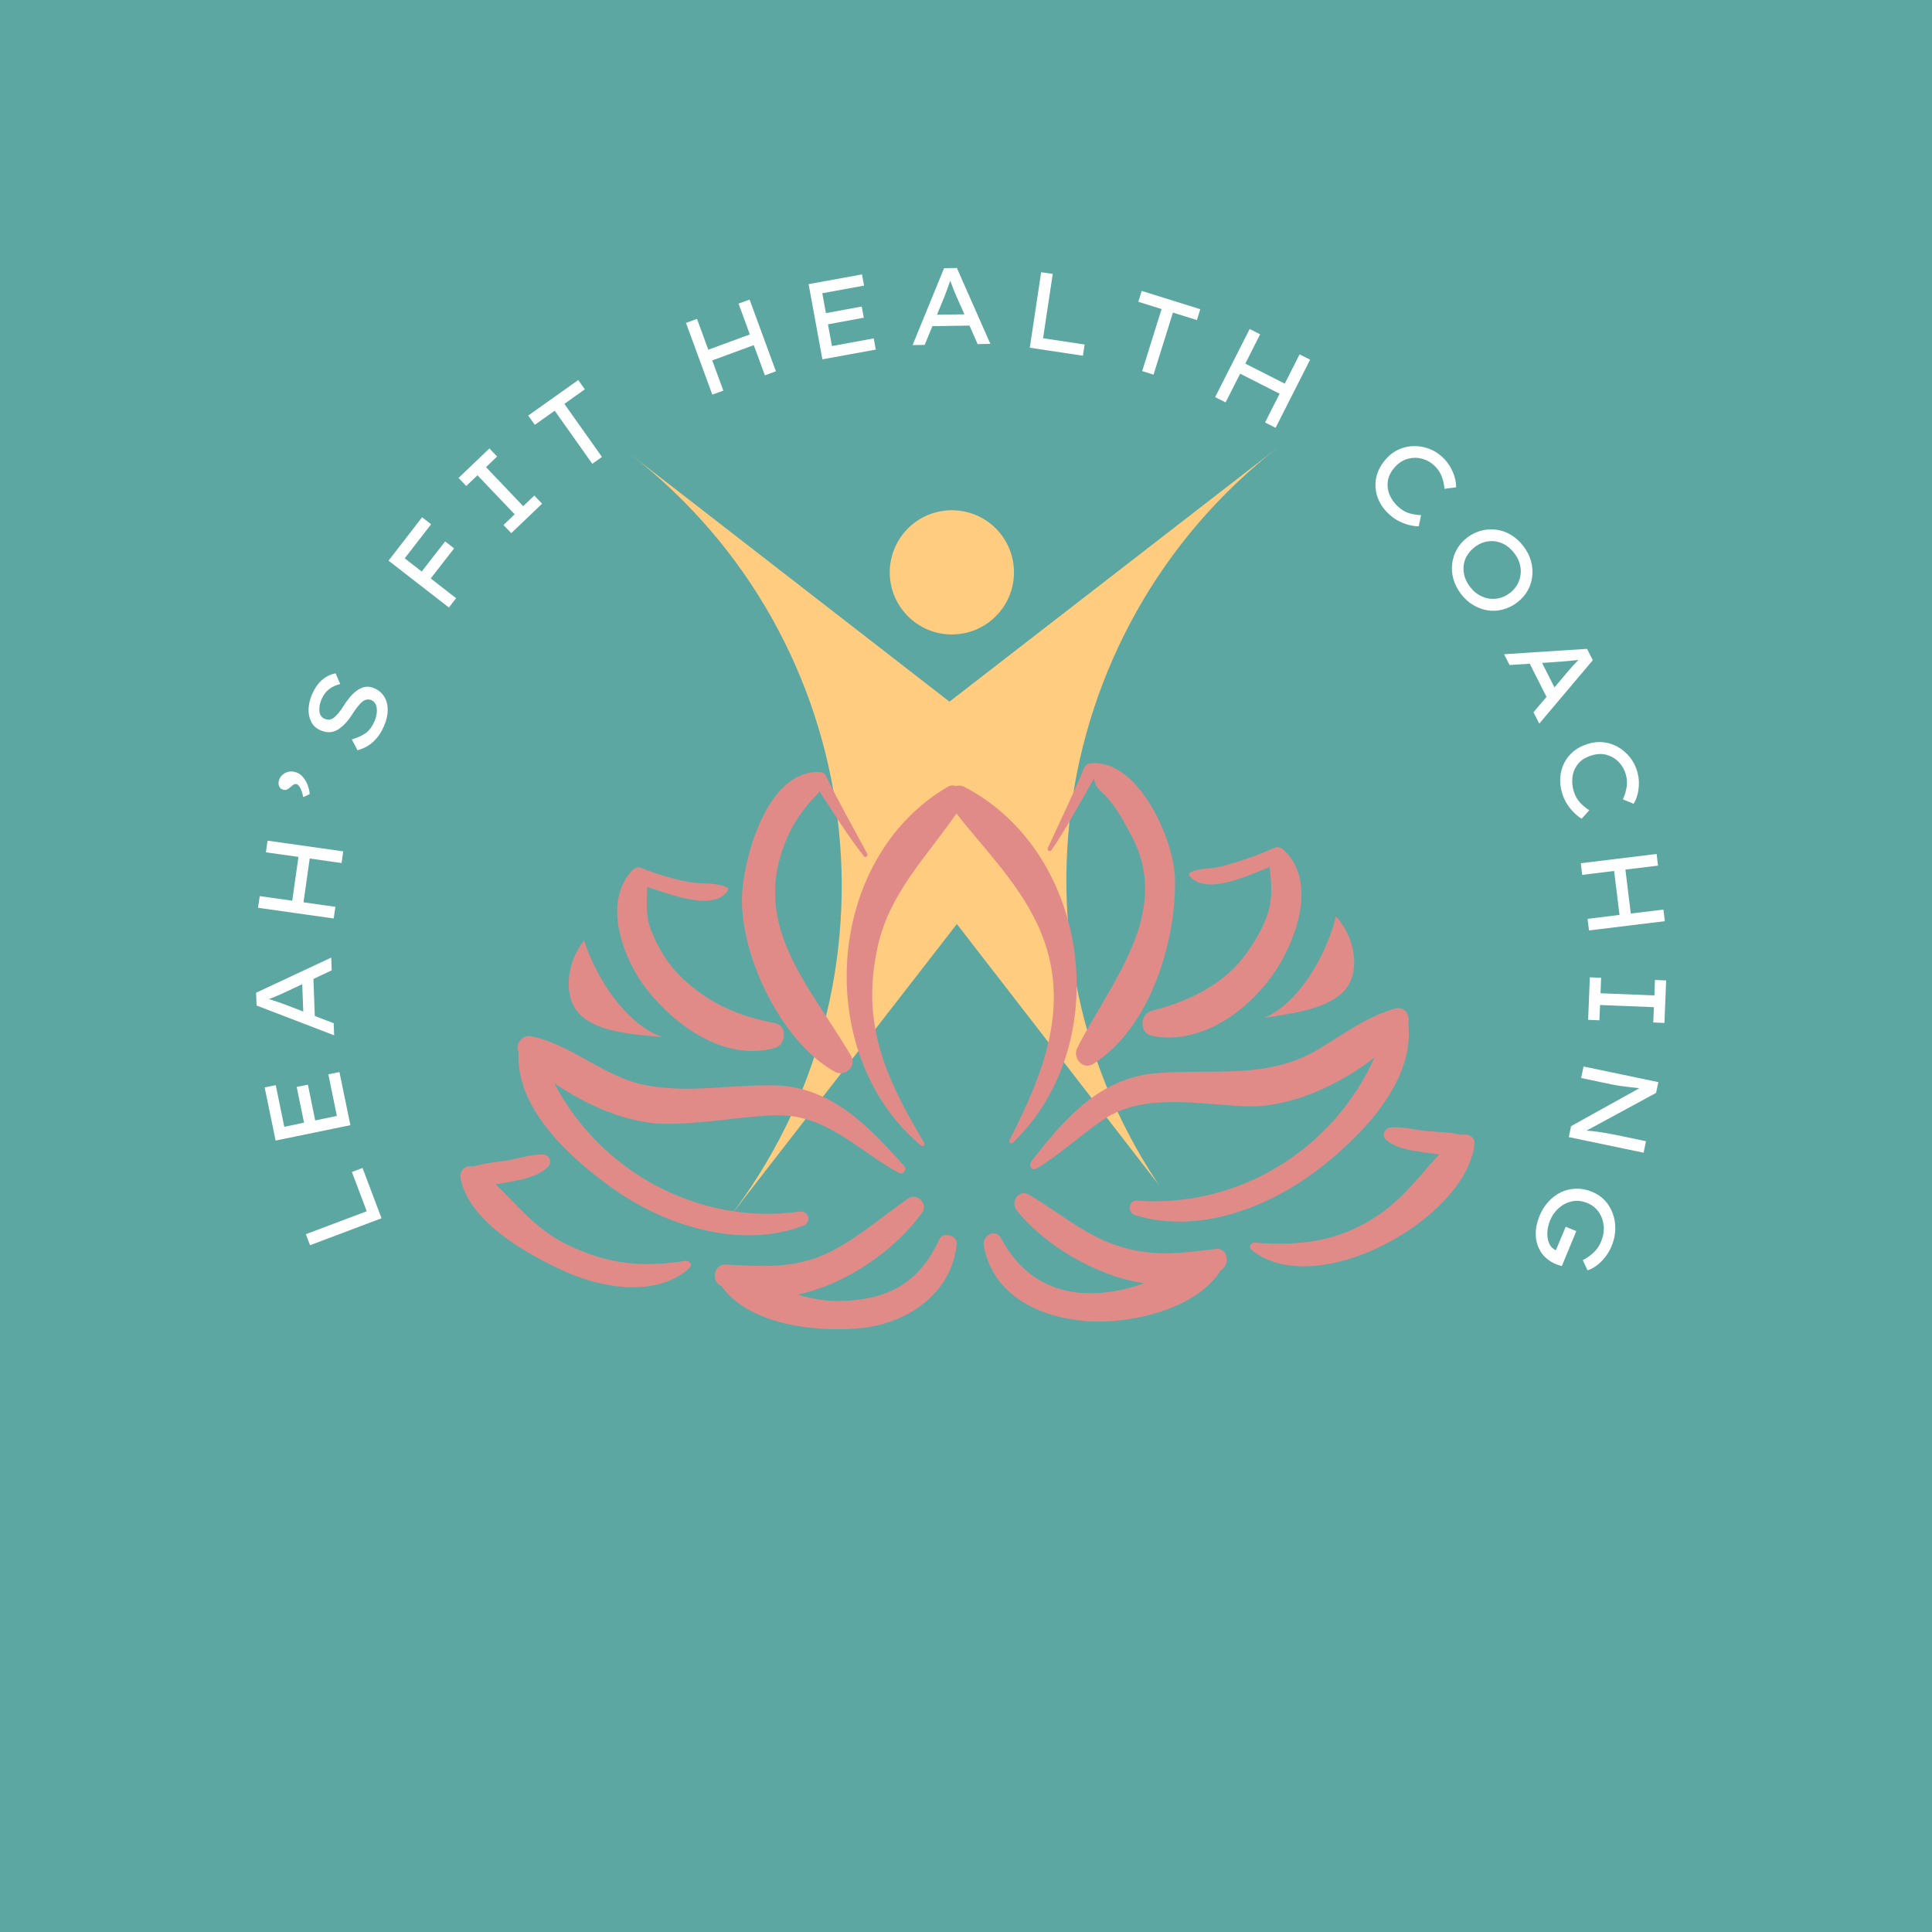 <svg xmlns="http://www.w3.org/2000/svg" xmlns:xlink="http://www.w3.org/1999/xlink" width="500" viewBox="0 0 375 375" height="500" preserveAspectRatio="xMidYMid meet"><defs><g></g><clipPath id="c06452bfa0"><path d="M 122 88 L 207 88 L 207 237 L 122 237 Z M 122 88 " clip-rule="nonzero"></path></clipPath><clipPath id="0b2e437118"><path d="M 206.098 153.086 L 141.02 237.004 L 57.102 171.926 L 122.18 88.008 Z M 206.098 153.086 " clip-rule="nonzero"></path></clipPath><clipPath id="71686c88cc"><path d="M 206.098 153.086 L 141.02 237.004 L 57.102 171.926 L 122.18 88.008 Z M 206.098 153.086 " clip-rule="nonzero"></path></clipPath><clipPath id="b1c520f4fa"><path d="M 164 86 L 249 86 L 249 236 L 164 236 Z M 164 86 " clip-rule="nonzero"></path></clipPath><clipPath id="85a0bb02a4"><path d="M 248.262 86.652 L 313.27 170.625 L 229.297 235.629 L 164.289 151.66 Z M 248.262 86.652 " clip-rule="nonzero"></path></clipPath><clipPath id="386cad7f0d"><path d="M 164.09 151.816 L 229.098 235.785 L 313.066 170.777 L 248.062 86.809 Z M 164.09 151.816 " clip-rule="nonzero"></path></clipPath><clipPath id="2dc18651b3"><path d="M 172.699 99.035 L 196.938 99.035 L 196.938 123.277 L 172.699 123.277 Z M 172.699 99.035 " clip-rule="nonzero"></path></clipPath><clipPath id="06ce9a0ff8"><path d="M 138.582 232 L 185.824 232 L 185.824 258.012 L 138.582 258.012 Z M 138.582 232 " clip-rule="nonzero"></path></clipPath><clipPath id="aec15adb13"><path d="M 242 218 L 286.336 218 L 286.336 246 L 242 246 Z M 242 218 " clip-rule="nonzero"></path></clipPath><clipPath id="b7c8bddfa2"><path d="M 89.086 224 L 135 224 L 135 250 L 89.086 250 Z M 89.086 224 " clip-rule="nonzero"></path></clipPath></defs><rect x="-37.5" width="450" fill="#ffffff" y="-37.5" height="450" fill-opacity="1"></rect><rect x="-37.5" width="450" fill="#5da7a3" y="-37.5" height="450" fill-opacity="1"></rect><g fill="#ffffff" fill-opacity="1"><g transform="translate(75.038, 239.072)"><g><path d="M -6.734 -11.594 L -4.672 -12.375 L -0.984 -2.609 L -14.859 2.625 L -15.672 0.484 L -3.859 -3.969 Z M -6.734 -11.594 "></path></g></g></g><g fill="#ffffff" fill-opacity="1"><g transform="translate(68.573, 221.131)"><g><path d="M -15.078 0.25 L -17.203 -10.062 L -15.047 -10.5 L -13.391 -2.422 L -9.562 -3.219 L -10.984 -10.156 L -8.812 -10.594 L -7.391 -3.656 L -3.188 -4.531 L -4.844 -12.609 L -2.688 -13.047 L -0.562 -2.734 Z M -15.078 0.25 "></path></g></g></g><g fill="#ffffff" fill-opacity="1"><g transform="translate(64.898, 202.061)"><g><path d="M -0.516 -13.719 L -4.062 -12.047 L -3.797 -4.859 L -0.125 -3.453 L -0.047 -1.109 L -15.094 -6.891 L -15.188 -9.375 L -0.609 -16.188 Z M -9.641 -7.109 L -6.031 -5.719 L -6.234 -11.031 L -9.812 -9.344 C -10.27 -9.145 -10.734 -8.941 -11.203 -8.734 C -11.68 -8.535 -12.18 -8.336 -12.703 -8.141 C -12.16 -7.961 -11.629 -7.789 -11.109 -7.625 C -10.598 -7.457 -10.109 -7.285 -9.641 -7.109 Z M -9.641 -7.109 "></path></g></g></g><g fill="#ffffff" fill-opacity="1"><g transform="translate(64.382, 181.045)"><g><path d="M -13.969 -7.109 L -7.656 -6.219 L -6.453 -14.719 L -12.766 -15.609 L -12.453 -17.875 L 2.234 -15.797 L 1.922 -13.531 L -4.266 -14.406 L -5.469 -5.906 L 0.719 -5.031 L 0.391 -2.766 L -14.297 -4.844 Z M -13.969 -7.109 "></path></g></g></g><g fill="#ffffff" fill-opacity="1"><g transform="translate(68.231, 158.704)"><g><path d="M -10.891 -8.844 C -10.359 -8.695 -9.891 -8.395 -9.484 -7.938 C -9.086 -7.488 -8.77 -6.961 -8.531 -6.359 C -8.289 -5.754 -8.156 -5.156 -8.125 -4.562 L -9.375 -3.984 C -9.5 -4.648 -9.676 -5.219 -9.906 -5.688 C -10.145 -6.156 -10.395 -6.426 -10.656 -6.5 C -10.863 -6.551 -11.066 -6.516 -11.266 -6.391 C -11.461 -6.266 -11.66 -6.109 -11.859 -5.922 C -12.055 -5.742 -12.27 -5.594 -12.5 -5.469 C -12.727 -5.352 -12.984 -5.336 -13.266 -5.422 C -13.672 -5.535 -13.938 -5.766 -14.062 -6.109 C -14.195 -6.453 -14.203 -6.832 -14.078 -7.25 C -13.973 -7.633 -13.766 -7.973 -13.453 -8.266 C -13.141 -8.566 -12.758 -8.773 -12.312 -8.891 C -11.863 -9.004 -11.391 -8.988 -10.891 -8.844 Z M -10.891 -8.844 "></path></g></g></g><g fill="#ffffff" fill-opacity="1"><g transform="translate(71.176, 148.249)"><g><path d="M -2.891 -4.734 C -1.828 -5.035 -0.938 -5.438 -0.219 -5.938 C 0.488 -6.445 1.066 -7.223 1.516 -8.266 C 1.742 -8.785 1.891 -9.32 1.953 -9.875 C 2.016 -10.438 1.969 -10.938 1.812 -11.375 C 1.656 -11.82 1.359 -12.145 0.922 -12.344 C 0.266 -12.613 -0.352 -12.488 -0.938 -11.969 C -1.52 -11.445 -2.148 -10.645 -2.828 -9.562 C -3.703 -8.195 -4.641 -7.211 -5.641 -6.609 C -6.641 -6.004 -7.75 -5.969 -8.969 -6.5 C -9.781 -6.844 -10.375 -7.379 -10.75 -8.109 C -11.133 -8.848 -11.312 -9.676 -11.281 -10.594 C -11.258 -11.52 -11.047 -12.457 -10.641 -13.406 C -10.129 -14.602 -9.477 -15.551 -8.688 -16.25 C -7.895 -16.945 -7.008 -17.379 -6.031 -17.547 L -5.141 -15.469 C -5.91 -15.312 -6.613 -14.992 -7.25 -14.516 C -7.895 -14.035 -8.398 -13.375 -8.766 -12.531 C -9.117 -11.688 -9.254 -10.906 -9.172 -10.188 C -9.098 -9.469 -8.766 -8.984 -8.172 -8.734 C -7.484 -8.441 -6.852 -8.535 -6.281 -9.016 C -5.719 -9.504 -5.141 -10.211 -4.547 -11.141 C -4.16 -11.773 -3.742 -12.359 -3.297 -12.891 C -2.859 -13.422 -2.391 -13.863 -1.891 -14.219 C -1.391 -14.582 -0.867 -14.816 -0.328 -14.922 C 0.211 -15.023 0.789 -14.945 1.406 -14.688 C 2.281 -14.32 2.941 -13.773 3.391 -13.047 C 3.848 -12.328 4.078 -11.473 4.078 -10.484 C 4.086 -9.504 3.848 -8.453 3.359 -7.328 C 2.859 -6.141 2.188 -5.145 1.344 -4.344 C 0.508 -3.539 -0.531 -2.969 -1.781 -2.625 Z M -2.891 -4.734 "></path></g></g></g><g fill="#ffffff" fill-opacity="1"><g transform="translate(79.45, 130.207)"><g></g></g></g><g fill="#ffffff" fill-opacity="1"><g transform="translate(85.414, 120.122)"><g><path d="M 1.719 -2.203 L -10 -11.297 L -3.484 -19.719 L -1.734 -18.359 L -6.859 -11.75 L -3.562 -9.188 L 0.984 -15.031 L 2.734 -13.688 L -1.812 -7.844 L 3.109 -4.016 Z M 1.719 -2.203 "></path></g></g></g><g fill="#ffffff" fill-opacity="1"><g transform="translate(97.426, 105.218)"><g><path d="M 7.797 -7.453 L 1.812 -1.734 L 0.297 -3.312 L 2.469 -5.391 L -4.75 -12.969 L -6.922 -10.891 L -8.422 -12.453 L -2.438 -18.172 L -0.938 -16.609 L -3.094 -14.547 L 4.125 -6.969 L 6.281 -9.031 Z M 7.797 -7.453 "></path></g></g></g><g fill="#ffffff" fill-opacity="1"><g transform="translate(110.044, 93.503)"><g><path d="M 4.922 -3.484 L -2.375 -13.781 L -6.234 -11.047 L -7.516 -12.844 L 2.188 -19.734 L 3.469 -17.938 L -0.5 -15.109 L 6.797 -4.812 Z M 4.922 -3.484 "></path></g></g></g><g fill="#ffffff" fill-opacity="1"><g transform="translate(125.428, 83.171)"><g></g></g></g><g fill="#ffffff" fill-opacity="1"><g transform="translate(135.634, 77.568)"><g><path d="M -0.344 -15.672 L 1.844 -9.688 L 9.906 -12.656 L 7.719 -18.641 L 9.859 -19.422 L 14.969 -5.5 L 12.828 -4.719 L 10.672 -10.578 L 2.609 -7.609 L 4.766 -1.75 L 2.625 -0.969 L -2.484 -14.891 Z M -0.344 -15.672 "></path></g></g></g><g fill="#ffffff" fill-opacity="1"><g transform="translate(156.874, 70.246)"><g><path d="M 0.078 -15.094 L 10.438 -16.984 L 10.844 -14.812 L 2.734 -13.328 L 3.438 -9.469 L 10.391 -10.75 L 10.781 -8.578 L 3.828 -7.297 L 4.609 -3.078 L 12.719 -4.562 L 13.109 -2.391 L 2.75 -0.5 Z M 0.078 -15.094 "></path></g></g></g><g fill="#ffffff" fill-opacity="1"><g transform="translate(176.023, 66.994)"><g><path d="M 13.734 -0.203 L 12.156 -3.797 L 4.953 -3.688 L 3.453 -0.047 L 1.109 -0.016 L 7.219 -14.938 L 9.703 -14.984 L 16.203 -0.25 Z M 7.312 -9.469 L 5.844 -5.906 L 11.172 -5.984 L 9.562 -9.594 C 9.363 -10.062 9.172 -10.535 8.984 -11.016 C 8.797 -11.504 8.609 -12.004 8.422 -12.516 C 8.234 -11.984 8.047 -11.457 7.859 -10.938 C 7.68 -10.426 7.5 -9.938 7.312 -9.469 Z M 7.312 -9.469 "></path></g></g></g><g fill="#ffffff" fill-opacity="1"><g transform="translate(197.118, 67.074)"><g><path d="M 13.406 -0.203 L 13.078 1.969 L 2.766 0.422 L 4.969 -14.234 L 7.219 -13.906 L 5.344 -1.422 Z M 13.406 -0.203 "></path></g></g></g><g fill="#ffffff" fill-opacity="1"><g transform="translate(215.947, 70.234)"><g><path d="M 5.75 1.797 L 9.516 -10.25 L 5 -11.656 L 5.656 -13.766 L 17.031 -10.219 L 16.375 -8.109 L 11.719 -9.562 L 7.953 2.484 Z M 5.75 1.797 "></path></g></g></g><g fill="#ffffff" fill-opacity="1"><g transform="translate(233.356, 75.813)"><g><path d="M 11.234 -10.922 L 8.359 -5.234 L 16.016 -1.344 L 18.891 -7.031 L 20.938 -6 L 14.234 7.219 L 12.188 6.188 L 15.016 0.609 L 7.359 -3.281 L 4.531 2.297 L 2.5 1.266 L 9.203 -11.953 Z M 11.234 -10.922 "></path></g></g></g><g fill="#ffffff" fill-opacity="1"><g transform="translate(253.248, 86.647)"><g></g></g></g><g fill="#ffffff" fill-opacity="1"><g transform="translate(262.846, 93.303)"><g><path d="M 12.531 8.844 C 12.062 8.863 11.492 8.797 10.828 8.641 C 10.172 8.492 9.484 8.242 8.766 7.891 C 8.055 7.547 7.383 7.078 6.75 6.484 C 5.957 5.766 5.336 4.957 4.891 4.062 C 4.453 3.164 4.203 2.234 4.141 1.266 C 4.078 0.305 4.219 -0.645 4.562 -1.594 C 4.914 -2.551 5.484 -3.461 6.266 -4.328 C 7.004 -5.117 7.832 -5.711 8.75 -6.109 C 9.676 -6.504 10.633 -6.707 11.625 -6.719 C 12.625 -6.727 13.594 -6.555 14.531 -6.203 C 15.477 -5.848 16.332 -5.316 17.094 -4.609 C 17.738 -4.016 18.258 -3.363 18.656 -2.656 C 19.062 -1.957 19.352 -1.266 19.531 -0.578 C 19.719 0.109 19.801 0.727 19.781 1.281 L 17.531 1.578 C 17.457 0.723 17.27 -0.094 16.969 -0.875 C 16.664 -1.664 16.176 -2.367 15.5 -2.984 C 14.832 -3.598 14.055 -4.023 13.172 -4.266 C 12.285 -4.504 11.383 -4.504 10.469 -4.266 C 9.551 -4.035 8.723 -3.523 7.984 -2.734 C 7.18 -1.859 6.703 -0.953 6.547 -0.016 C 6.398 0.922 6.504 1.828 6.859 2.703 C 7.223 3.578 7.77 4.348 8.5 5.016 C 9.238 5.703 10.008 6.148 10.812 6.359 C 11.613 6.566 12.336 6.676 12.984 6.688 Z M 12.531 8.844 "></path></g></g></g><g fill="#ffffff" fill-opacity="1"><g transform="translate(277.902, 107.451)"><g><path d="M 16.531 9.516 C 15.676 10.16 14.766 10.609 13.797 10.859 C 12.828 11.117 11.848 11.172 10.859 11.016 C 9.879 10.867 8.941 10.523 8.047 9.984 C 7.148 9.453 6.352 8.727 5.656 7.812 C 4.957 6.883 4.469 5.914 4.188 4.906 C 3.914 3.895 3.844 2.898 3.969 1.922 C 4.094 0.941 4.398 0.016 4.891 -0.859 C 5.391 -1.734 6.066 -2.492 6.922 -3.141 C 7.785 -3.785 8.703 -4.227 9.672 -4.469 C 10.648 -4.719 11.629 -4.77 12.609 -4.625 C 13.586 -4.488 14.523 -4.148 15.422 -3.609 C 16.316 -3.066 17.113 -2.332 17.812 -1.406 C 18.508 -0.488 18.992 0.469 19.266 1.469 C 19.547 2.477 19.625 3.477 19.5 4.469 C 19.383 5.457 19.078 6.383 18.578 7.25 C 18.078 8.113 17.395 8.867 16.531 9.516 Z M 15.125 7.672 C 15.945 7.047 16.535 6.297 16.891 5.422 C 17.254 4.547 17.363 3.625 17.219 2.656 C 17.082 1.695 16.688 0.789 16.031 -0.062 C 15.352 -0.957 14.57 -1.598 13.688 -1.984 C 12.812 -2.367 11.906 -2.5 10.969 -2.375 C 10.039 -2.258 9.164 -1.891 8.344 -1.266 C 7.531 -0.641 6.938 0.098 6.562 0.953 C 6.195 1.816 6.082 2.727 6.219 3.688 C 6.352 4.645 6.758 5.57 7.438 6.469 C 8.094 7.32 8.863 7.941 9.75 8.328 C 10.633 8.723 11.547 8.863 12.484 8.75 C 13.43 8.645 14.312 8.285 15.125 7.672 Z M 15.125 7.672 "></path></g></g></g><g fill="#ffffff" fill-opacity="1"><g transform="translate(291.443, 126.001)"><g><path d="M 6.203 12.25 L 8.734 9.266 L 5.484 2.828 L 1.562 3.078 L 0.5 0.984 L 16.594 -0.062 L 17.719 2.141 L 7.328 14.453 Z M 11.719 2.406 L 7.875 2.672 L 10.281 7.422 L 12.828 4.391 C 13.16 4.004 13.5 3.617 13.844 3.234 C 14.195 2.859 14.562 2.477 14.938 2.094 C 14.375 2.156 13.82 2.211 13.281 2.266 C 12.738 2.328 12.219 2.375 11.719 2.406 Z M 11.719 2.406 "></path></g></g></g><g fill="#ffffff" fill-opacity="1"><g transform="translate(300.658, 144.937)"><g><path d="M 6.344 13.969 C 5.926 13.738 5.473 13.391 4.984 12.922 C 4.492 12.461 4.023 11.898 3.578 11.234 C 3.141 10.578 2.797 9.836 2.547 9.016 C 2.234 7.984 2.113 6.969 2.188 5.969 C 2.258 4.977 2.508 4.051 2.938 3.188 C 3.363 2.32 3.969 1.562 4.75 0.906 C 5.531 0.258 6.477 -0.227 7.594 -0.562 C 8.625 -0.883 9.641 -0.984 10.641 -0.859 C 11.641 -0.734 12.566 -0.422 13.422 0.078 C 14.285 0.578 15.035 1.219 15.672 2 C 16.305 2.781 16.773 3.664 17.078 4.656 C 17.336 5.5 17.461 6.32 17.453 7.125 C 17.441 7.938 17.344 8.68 17.156 9.359 C 16.969 10.047 16.723 10.617 16.422 11.078 L 14.344 10.219 C 14.695 9.445 14.941 8.645 15.078 7.812 C 15.211 6.988 15.145 6.133 14.875 5.25 C 14.613 4.383 14.16 3.617 13.516 2.953 C 12.879 2.297 12.102 1.836 11.188 1.578 C 10.281 1.328 9.312 1.363 8.281 1.688 C 7.145 2.031 6.273 2.566 5.672 3.297 C 5.066 4.035 4.695 4.867 4.562 5.797 C 4.438 6.734 4.516 7.676 4.797 8.625 C 5.098 9.582 5.539 10.359 6.125 10.953 C 6.707 11.547 7.273 12.004 7.828 12.328 Z M 6.344 13.969 "></path></g></g></g><g fill="#ffffff" fill-opacity="1"><g transform="translate(306.489, 164.769)"><g><path d="M 15.328 3.25 L 9 4.016 L 10.047 12.547 L 16.375 11.781 L 16.656 14.031 L 1.938 15.828 L 1.656 13.578 L 7.859 12.812 L 6.812 4.281 L 0.609 5.047 L 0.344 2.781 L 15.062 0.984 Z M 15.328 3.25 "></path></g></g></g><g fill="#ffffff" fill-opacity="1"><g transform="translate(308.694, 187.181)"><g><path d="M -0.438 10.766 L -0.109 2.516 L 2.078 2.609 L 1.969 5.609 L 12.422 6.031 L 12.531 3.031 L 14.703 3.125 L 14.375 11.375 L 12.203 11.281 L 12.328 8.312 L 1.875 7.891 L 1.75 10.859 Z M -0.438 10.766 "></path></g></g></g><g fill="#ffffff" fill-opacity="1"><g transform="translate(307.944, 204.273)"><g><path d="M 11.547 17.234 L 11.078 19.469 L -3.438 16.438 L -3 14.312 L 10.25 6.953 C 9.383 6.848 8.508 6.742 7.625 6.641 C 6.738 6.547 5.863 6.41 5 6.234 L -1.047 4.969 L -0.578 2.734 L 13.938 5.766 L 13.5 7.859 L -0.016 15.188 C 0.672 15.219 1.406 15.289 2.188 15.406 C 2.977 15.52 3.77 15.648 4.562 15.797 C 5.352 15.953 6.086 16.098 6.766 16.234 Z M 11.547 17.234 "></path></g></g></g><g fill="#ffffff" fill-opacity="1"><g transform="translate(302.822, 226.926)"><g><path d="M 10 14.922 C 9.633 15.785 9.188 16.539 8.656 17.188 C 8.133 17.832 7.582 18.363 7 18.781 C 6.414 19.195 5.852 19.484 5.312 19.641 L 4.406 17.656 C 5.164 17.281 5.859 16.797 6.484 16.203 C 7.109 15.617 7.598 14.906 7.953 14.062 C 8.379 13.031 8.547 12.016 8.453 11.016 C 8.359 10.023 8.039 9.133 7.5 8.344 C 6.957 7.562 6.223 6.977 5.297 6.594 C 4.273 6.164 3.285 6.051 2.328 6.25 C 1.367 6.457 0.516 6.883 -0.234 7.531 C -0.984 8.188 -1.555 8.992 -1.953 9.953 C -2.285 10.766 -2.461 11.566 -2.484 12.359 C -2.516 13.16 -2.391 13.863 -2.109 14.469 C -1.836 15.07 -1.41 15.5 -0.828 15.75 L 1.078 11.188 L 3.141 12.031 L 0.328 18.812 C 0.16 18.758 -0.02 18.707 -0.219 18.656 C -0.414 18.602 -0.598 18.539 -0.766 18.469 C -1.484 18.176 -2.129 17.781 -2.703 17.281 C -3.273 16.781 -3.707 16.223 -4 15.609 C -4.477 14.742 -4.723 13.738 -4.734 12.594 C -4.742 11.445 -4.488 10.25 -3.969 9 C -3.539 7.969 -2.969 7.066 -2.25 6.297 C -1.539 5.523 -0.738 4.922 0.156 4.484 C 1.062 4.055 2.031 3.828 3.062 3.797 C 4.102 3.766 5.156 3.969 6.219 4.406 C 7.207 4.82 8.039 5.395 8.719 6.125 C 9.395 6.863 9.898 7.711 10.234 8.672 C 10.578 9.629 10.734 10.645 10.703 11.719 C 10.672 12.789 10.438 13.859 10 14.922 Z M 10 14.922 "></path></g></g></g><g fill="#ffffff" fill-opacity="1"><g transform="translate(293.463, 247.727)"><g></g></g></g><g clip-path="url(#c06452bfa0)"><g clip-path="url(#0b2e437118)"><g clip-path="url(#71686c88cc)"><path fill="#ffcc80" d="M 206.09 153.098 L 141.16 236.82 C 143.371 233.965 145.438 231.008 147.352 227.941 C 149.234 224.93 150.961 221.832 152.531 218.645 C 154.07 215.52 155.473 212.277 156.691 209.02 C 157.898 205.793 158.961 202.469 159.844 199.141 C 161.602 192.508 162.703 185.773 163.152 178.926 C 163.598 172.133 163.391 165.359 162.539 158.602 C 161.684 151.848 160.195 145.234 158.074 138.766 C 155.938 132.246 153.191 125.996 149.84 120.012 C 148.152 117.008 146.301 114.051 144.328 111.23 C 142.336 108.375 140.172 105.586 137.902 102.941 C 135.586 100.246 133.145 97.672 130.57 95.223 C 127.949 92.727 125.207 90.371 122.344 88.152 Z M 206.09 153.098 " fill-opacity="1" fill-rule="nonzero"></path></g></g></g><g clip-path="url(#b1c520f4fa)"><g clip-path="url(#85a0bb02a4)"><g clip-path="url(#386cad7f0d)"><path fill="#ffcc80" d="M 164.098 151.824 L 229.246 235.977 C 227.023 233.105 224.953 230.129 223.031 227.051 C 221.145 224.023 219.414 220.91 217.836 217.707 C 216.293 214.566 214.891 211.312 213.668 208.035 C 212.457 204.793 211.395 201.457 210.512 198.109 C 208.75 191.449 207.648 184.68 207.203 177.805 C 206.762 170.98 206.973 164.176 207.836 157.391 C 208.699 150.605 210.199 143.965 212.336 137.469 C 214.492 130.926 217.254 124.648 220.625 118.641 C 222.32 115.625 224.184 112.656 226.168 109.824 C 228.172 106.957 230.348 104.16 232.629 101.504 C 234.957 98.801 237.414 96.219 240 93.758 C 242.637 91.254 245.395 88.891 248.27 86.664 Z M 164.098 151.824 " fill-opacity="1" fill-rule="nonzero"></path></g></g></g><g clip-path="url(#2dc18651b3)"><path fill="#ffcc80" d="M 196.812 111.094 C 196.812 111.883 196.734 112.668 196.582 113.445 C 196.426 114.223 196.199 114.977 195.895 115.707 C 195.594 116.438 195.223 117.133 194.781 117.793 C 194.34 118.449 193.84 119.059 193.281 119.617 C 192.723 120.18 192.113 120.68 191.453 121.117 C 190.797 121.559 190.102 121.93 189.371 122.23 C 188.637 122.535 187.883 122.762 187.109 122.918 C 186.332 123.074 185.547 123.148 184.758 123.148 C 183.965 123.148 183.18 123.074 182.402 122.918 C 181.629 122.762 180.875 122.535 180.141 122.23 C 179.41 121.93 178.715 121.559 178.059 121.117 C 177.398 120.68 176.789 120.18 176.23 119.617 C 175.672 119.059 175.172 118.449 174.73 117.793 C 174.293 117.133 173.922 116.438 173.617 115.707 C 173.312 114.977 173.086 114.223 172.93 113.445 C 172.777 112.668 172.699 111.883 172.699 111.094 C 172.699 110.301 172.777 109.516 172.93 108.742 C 173.086 107.965 173.312 107.211 173.617 106.48 C 173.922 105.746 174.293 105.055 174.73 104.395 C 175.172 103.738 175.672 103.129 176.23 102.566 C 176.789 102.008 177.398 101.508 178.059 101.066 C 178.715 100.629 179.41 100.258 180.141 99.953 C 180.875 99.652 181.629 99.422 182.402 99.27 C 183.18 99.113 183.965 99.035 184.758 99.035 C 185.547 99.035 186.332 99.113 187.109 99.27 C 187.883 99.422 188.637 99.652 189.371 99.953 C 190.102 100.258 190.797 100.629 191.453 101.066 C 192.113 101.508 192.723 102.008 193.281 102.566 C 193.84 103.129 194.34 103.738 194.781 104.395 C 195.223 105.055 195.594 105.746 195.895 106.48 C 196.199 107.211 196.426 107.965 196.582 108.742 C 196.734 109.516 196.812 110.301 196.812 111.094 Z M 196.812 111.094 " fill-opacity="1" fill-rule="nonzero"></path></g><path fill="#e18b89" d="M 236.023 242.418 C 229.57 243.191 224.398 243.961 217.977 242.137 C 211.031 240.164 205.793 235.496 199.742 231.906 C 197.703 230.699 196.047 233.332 197.371 234.98 C 202.641 241.523 212.469 247.625 222.078 249.078 C 219.707 249.93 217.219 250.59 214.445 250.875 C 205.402 251.812 198.523 248.266 194.297 240.328 C 193.258 238.383 190.613 239.805 190.953 241.734 C 192.68 251.531 201.84 255.715 210.875 256.434 C 219.027 257.082 232.285 254.211 236.973 246.523 C 237.02 246.496 237.07 246.48 237.113 246.449 C 238.758 245.391 238.316 242.145 236.023 242.418 " fill-opacity="1" fill-rule="nonzero"></path><g clip-path="url(#06ce9a0ff8)"><path fill="#e18b89" d="M 182.289 240.605 C 178.457 249.074 172.16 252.406 162.977 252.516 C 160.031 252.551 157.352 252.055 154.777 251.285 C 164.48 249.258 174.148 242.293 179.043 235.262 C 180.156 233.66 177.961 231.5 176.363 232.582 C 171.312 236.016 166.91 240.008 161.438 242.84 C 154.613 246.367 148.219 245.816 140.863 245.453 C 138.684 245.344 137.953 248.441 139.77 249.484 C 139.855 249.531 139.949 249.559 140.031 249.605 C 145.332 257.16 158.27 258.559 166.539 257.848 C 175.883 257.039 184.602 251.336 185.695 241.527 C 185.895 239.75 183.023 238.988 182.289 240.605 " fill-opacity="1" fill-rule="nonzero"></path></g><path fill="#e18b89" d="M 204.102 165 C 207.004 160.766 209.375 156.25 211.934 151.809 C 212.887 150.145 211.621 151.801 213.812 153.734 C 216.328 155.949 218.016 159.242 219.586 162.152 C 227.68 177.148 215.469 190.805 209.105 203.387 C 208.129 205.316 210.176 207.785 212.215 206.496 C 223.164 199.598 228.352 182.793 228.059 170.5 C 227.879 162.898 220.863 147.168 211.672 148.184 C 211.008 148.258 210.625 148.559 210.371 149.176 C 208.211 154.391 205.734 159.453 203.395 164.586 C 203.176 165.066 203.801 165.441 204.102 165 " fill-opacity="1" fill-rule="nonzero"></path><path fill="#e18b89" d="M 246.445 168.297 C 246.652 170.691 246.984 172.984 246.516 175.523 C 245.898 178.875 244.086 181.934 242.18 184.695 C 237.82 191.016 230.781 194.375 223.566 196.191 C 221.223 196.781 221.094 200.535 223.566 201.043 C 232.723 202.934 241.816 196.559 246.941 189.359 C 251.398 183.102 255.977 171.223 249.082 164.906 C 248.504 164.375 247.809 164.328 247.117 164.652 C 243.961 166.121 240.574 167.207 237.223 168.133 C 234.973 168.754 232.996 168.359 230.961 169.371 C 230.707 169.5 230.719 169.828 230.879 170.02 C 234.078 173.82 241.734 170.137 246.445 168.297 " fill-opacity="1" fill-rule="nonzero"></path><path fill="#e18b89" d="M 224.508 208.297 C 213.348 209.227 206.547 217.242 200.156 225.461 C 199.594 226.184 200.293 227.348 201.195 226.809 C 205.859 224.016 209.75 220.266 214.281 217.246 C 222.172 211.984 233.082 214.438 241.918 214.734 C 250.199 215.008 259.676 210.82 266.777 205.266 C 258.949 222.883 240.637 234.512 220.668 233.051 C 219.012 232.93 218.816 235.375 220.289 235.836 C 232.566 239.68 246.348 234.367 256.117 226.789 C 264.277 220.453 274.703 209.902 273.348 198.527 C 273.75 196.996 272.613 195.242 270.754 195.777 C 265.109 197.395 260.867 200.711 255.832 203.703 C 245.898 209.613 235.332 207.398 224.508 208.297 " fill-opacity="1" fill-rule="nonzero"></path><path fill="#e18b89" d="M 245.41 197.551 C 250.543 196.734 258.109 195.93 261.301 191.836 C 263.93 188.461 263.172 182.176 259.309 177.863 C 258.52 181.094 257.023 184.832 254.973 188.223 C 252.5 192.32 249.219 195.93 245.41 197.551 " fill-opacity="1" fill-rule="nonzero"></path><g clip-path="url(#aec15adb13)"><path fill="#e18b89" d="M 283.582 220.285 C 281.594 219.742 279.52 219.738 277.445 219.59 C 275.008 219.414 272.414 218.641 269.984 218.832 C 268.875 218.926 268.039 220.324 269.008 221.188 C 270.863 222.848 273.609 223.266 276 223.625 C 277.105 223.793 278.234 223.945 279.363 224.043 C 275.609 228.113 272.508 232.516 267.527 235.863 C 259.848 241.035 252.375 241.875 243.445 241.203 C 242.773 241.152 242.344 242.133 242.879 242.57 C 255.301 252.781 284.445 236.754 286.195 222.113 C 286.379 220.582 284.812 219.953 283.582 220.285 " fill-opacity="1" fill-rule="nonzero"></path></g><path fill="#e18b89" d="M 178.746 222.336 C 179.09 222.625 179.641 222.262 179.391 221.84 C 171.84 209.172 167.02 198.648 170.395 183.602 C 172.723 173.211 179.934 166.234 185.637 157.902 C 190.766 164.438 196.48 170.129 200.492 177.668 C 208.625 192.941 203.18 207.156 195.945 221.293 C 195.734 221.707 196.242 222.121 196.59 221.793 C 216.367 202.91 211.938 165.621 187.145 152.711 C 186.656 152.457 186.109 152.426 185.586 152.547 C 185.051 152.395 184.465 152.414 183.91 152.742 C 159.812 166.914 157.824 204.887 178.746 222.336 " fill-opacity="1" fill-rule="nonzero"></path><path fill="#e18b89" d="M 162.062 208.027 C 164.039 209.102 166.359 206.926 165.176 204.914 C 156.988 191 145.121 179.234 153.055 162.008 C 154.465 158.953 156.484 156.301 158.844 153.938 C 158.961 153.82 158.996 153.668 158.996 153.504 C 161.82 157.805 164.516 162.164 167.695 166.219 C 167.996 166.598 168.551 166.113 168.34 165.719 C 165.629 160.664 162.797 155.684 160.27 150.531 C 160.059 150.098 159.559 149.887 159.105 149.863 C 149.309 149.379 144.66 165.355 144.078 172.984 C 143.184 184.762 151.594 202.332 162.062 208.027 " fill-opacity="1" fill-rule="nonzero"></path><path fill="#e18b89" d="M 150.363 203.418 C 152.637 202.793 152.902 199.027 150.363 198.566 C 143.254 197.273 137.332 194.645 132.117 189.551 C 129.57 187.066 127.691 183.918 126.395 180.621 C 125.25 177.723 125.543 175.012 125.609 172.156 C 130.441 173.695 138.652 176.945 141.293 172.816 C 141.406 172.637 141.344 172.348 141.145 172.254 C 138.941 171.207 136.277 171.668 133.879 171.227 C 130.699 170.641 127.395 169.648 124.398 168.438 C 123.883 168.227 123.188 168.477 122.816 168.855 C 116.801 175.008 120.918 186.066 125.383 191.84 C 131.02 199.133 140.719 206.082 150.363 203.418 " fill-opacity="1" fill-rule="nonzero"></path><path fill="#e18b89" d="M 118.902 230.652 C 129.129 237.969 143.738 242.531 155.914 237.91 C 157.652 237.254 156.957 234.93 155.164 235.176 C 135.504 237.91 116.402 227.262 107.582 210.234 C 113.887 214.574 121.844 217.969 128.578 218.117 C 135.883 218.281 142.938 216.777 150.227 216.48 C 160.305 216.074 166.504 223.34 174.438 227.637 C 175.312 228.109 176.129 227.012 175.48 226.289 C 168.566 218.617 161.406 210.887 150.227 210.668 C 141.828 210.504 133.812 212.223 125.434 210.656 C 117.289 209.129 111.254 202.918 103.234 201.16 C 101.355 200.75 99.922 202.637 100.66 204.211 C 100.016 215.277 110.801 224.852 118.902 230.652 " fill-opacity="1" fill-rule="nonzero"></path><path fill="#e18b89" d="M 128.5 201.273 C 124.594 199.898 121.09 196.516 118.363 192.586 C 116.094 189.328 114.363 185.691 113.371 182.52 C 109.789 187.07 109.43 193.395 112.277 196.59 C 115.715 200.473 123.32 200.801 128.5 201.273 " fill-opacity="1" fill-rule="nonzero"></path><g clip-path="url(#b7c8bddfa2)"><path fill="#e18b89" d="M 133.074 244.746 C 124.434 246.023 117.91 245.438 109.93 241.504 C 104.098 238.629 100.5 234.039 96.199 229.875 C 97.004 229.754 97.809 229.621 98.625 229.465 C 101.207 228.992 104.484 228.383 106.395 226.441 C 107.246 225.574 106.621 224.105 105.418 224.086 C 103.109 224.043 100.668 224.871 98.391 225.254 C 96.16 225.629 93.992 225.742 91.891 226.418 C 90.5 226.066 89.082 227.094 89.422 228.801 C 91.105 237.238 102.414 243.488 109.52 246.734 C 116.707 250.016 127.461 251.941 133.855 246.086 C 134.508 245.488 133.797 244.645 133.074 244.746 " fill-opacity="1" fill-rule="nonzero"></path></g></svg>